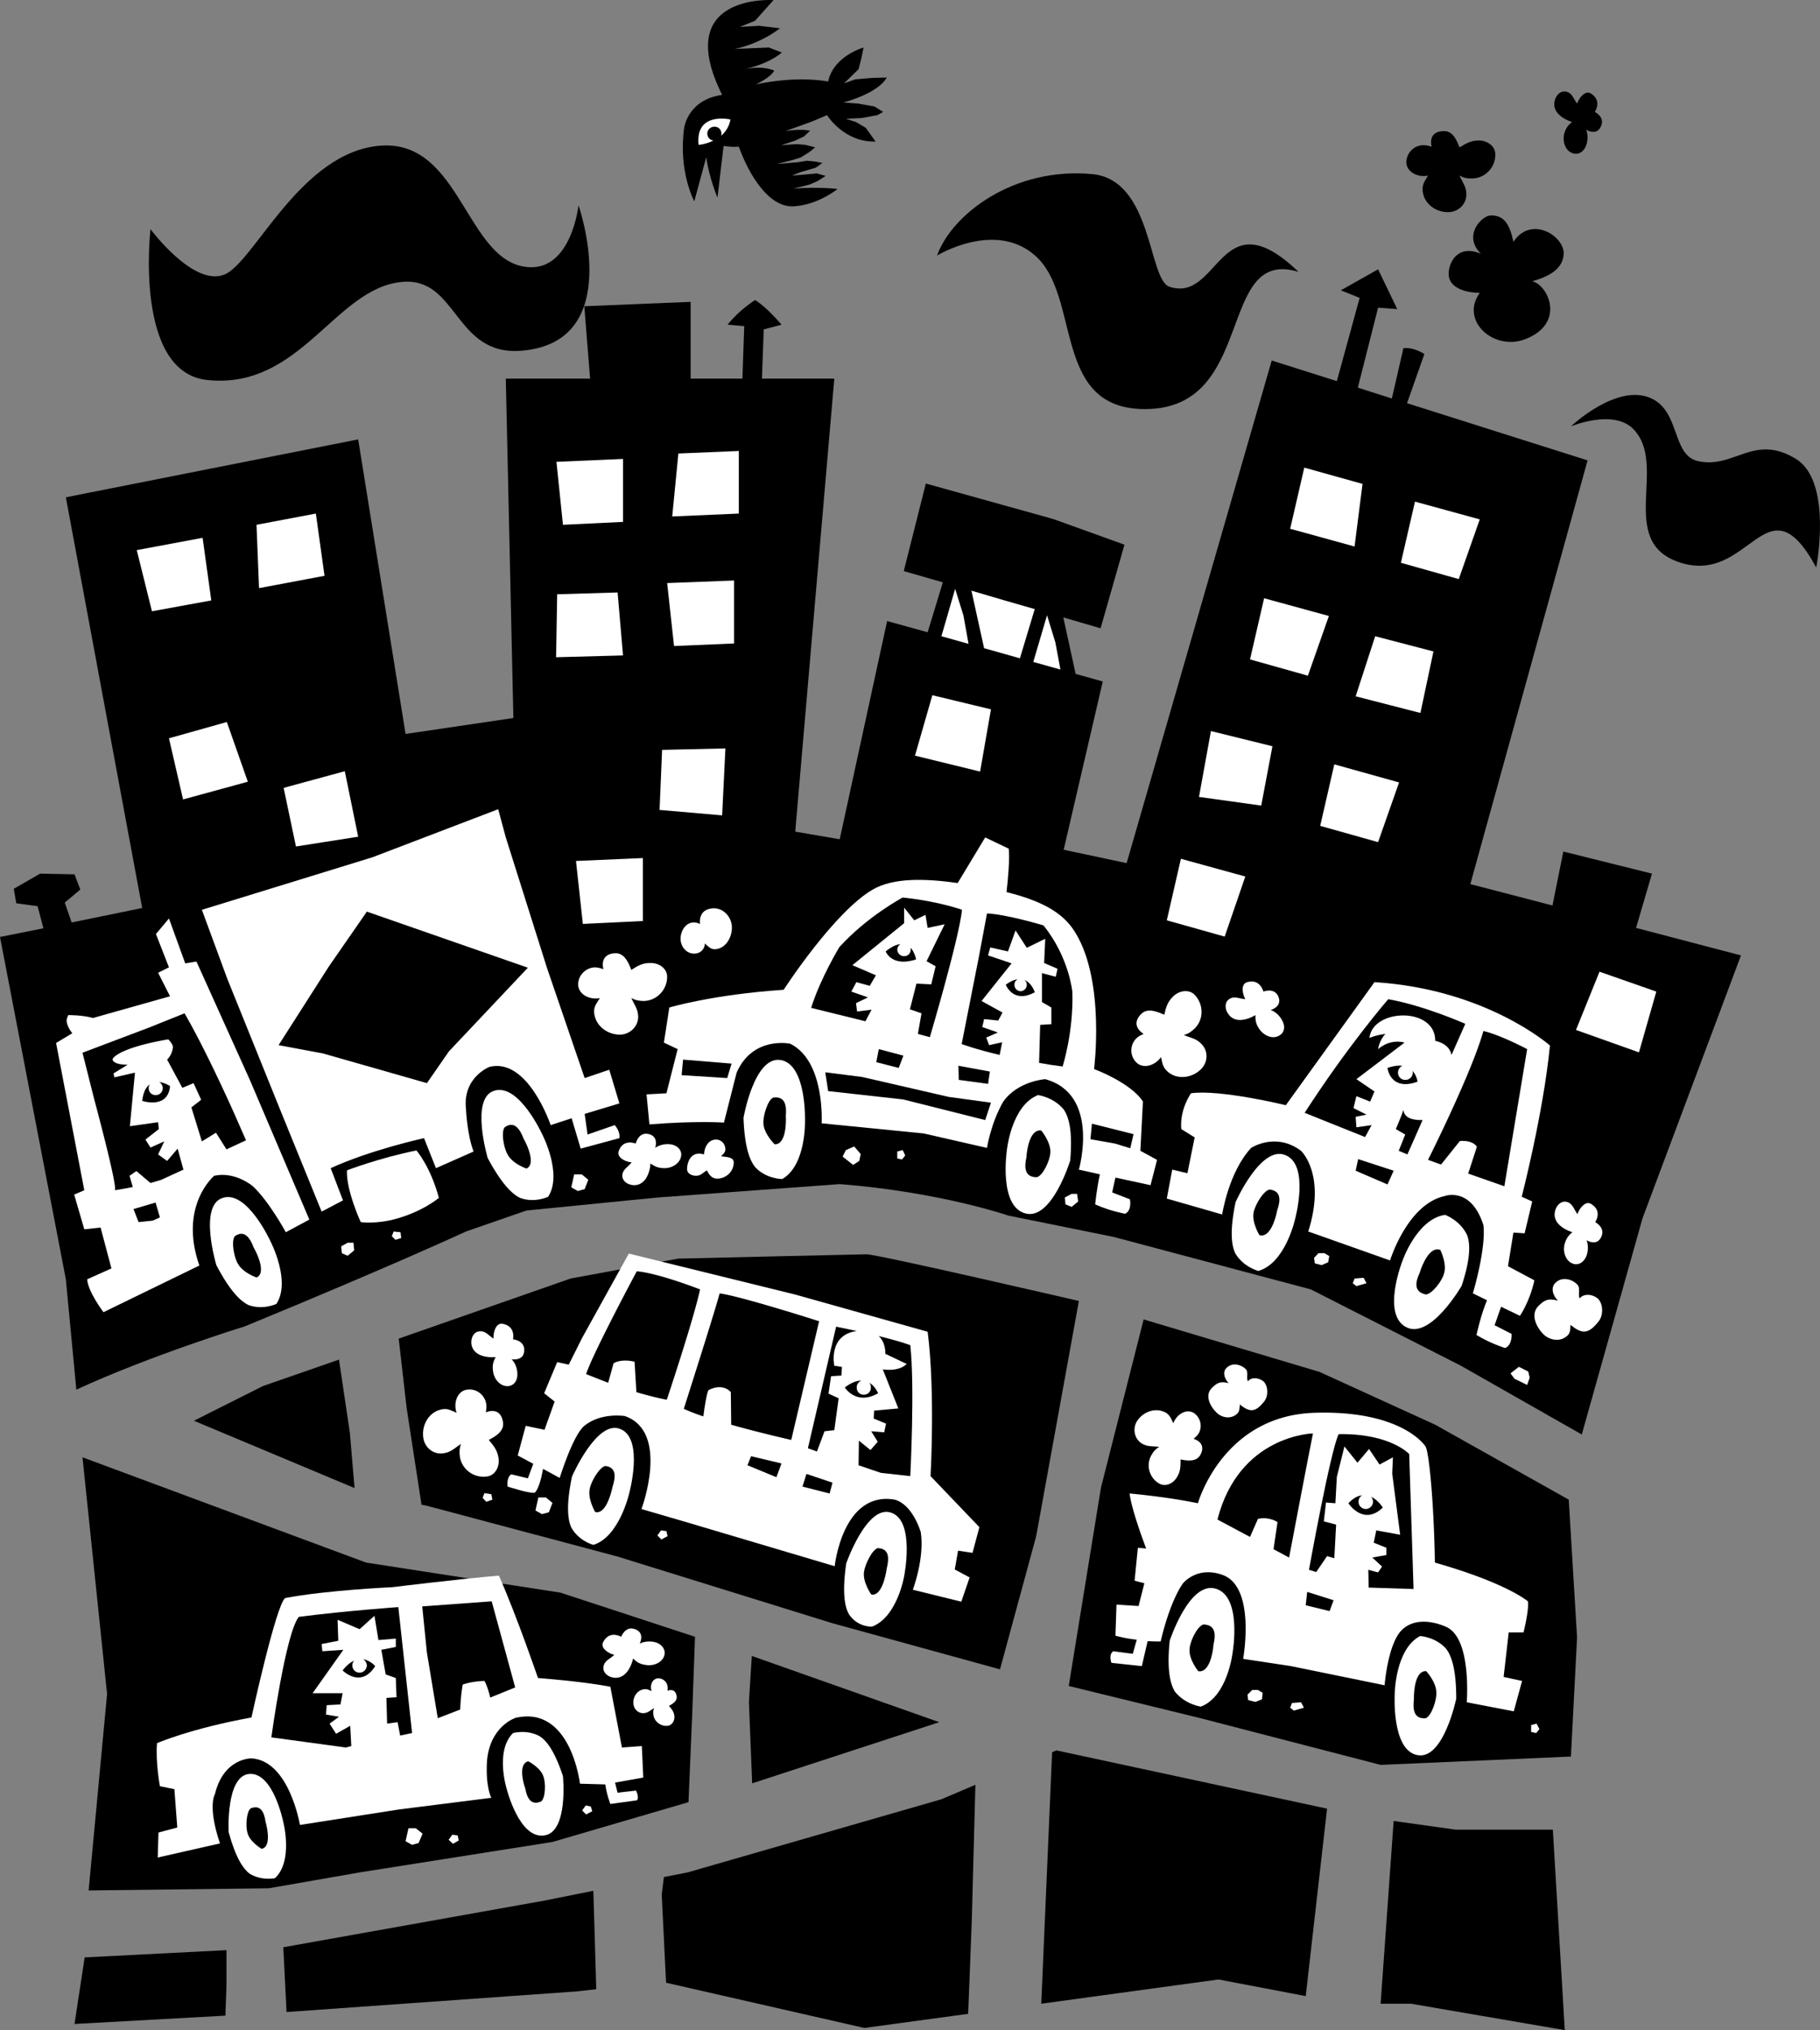 <svg xmlns="http://www.w3.org/2000/svg" width="503.042" height="561.029"><rect width="100%" height="100%" fill="#808080" stroke="none"/><path d="M434.2 117.826s12.796-12.172 22.3-7.7c7.938 3.755 5.59 15.657 12.8 17.301 10.04 2.239 15.438-7.757 27.098-.601 10.223 6.312 5.602 30 5.602 30-13.848-25.473-18.34 5.621-38.3-1.598-16.645-5.972-2.688-26.75-12.2-36.601-5.504-5.739-17.3-.801-17.3-.801M259 70.627c4.04-11.34 21.156-24.602 43-22.5 16.563 1.656 15.36 29.097 21.2 31.101 13.87 4.664 13.87-25.078 35.698-4.101-23.109-7.07-11.132 39.152-43.699 37.902-24.336-1-16.43-31.273-29.101-42.402-11.075-9.809-27.098 0-27.098 0M41.598 63.326s11.746 15.86 20.3 12.601c8.239-3.039 21.192-34.402 43.7-35.699 21.925-1.242 23.277 32.328 40.402 33.598 11.957.91 13.898-17.098 13.898-17.098s13.247 37.887-15.8 40.2c-18.645 1.515-17.555-20.665-33.2-19-18.398 1.902-27.808 29.718-53.5 27.101-20.464-2.004-15.8-41.703-15.8-41.703"/><path d="m369.5 105.326 6.3-23-5.202-2.098 10.3-5.8 5.301 11-5.3-.399-5.598 22.098 9.398 3 3.2-13.899c2.773-.375 5.8 1.598 5.8 1.598l-4.8 13.601 49.902 15.801-32.403 117.098 22.7 5.902 3-14.902 24.5 6.101-4.399 15 29 7.602L454 336.627l-16.8 59.8-33.4-19-41.5-21.101-54.5-14.5-29.1-5.899s-18.97-6.535-46.602-8.699l-50.297 3.7-36.301 3.601-16.7 5.797s-20.417 9.465-61.1 26.203c0 0-26.22 8.082-46.602 17.5l-2.899-30.5L0 258.927l12-2.398-1.602-6.102-5.898-.8-.7-4 7.298-4.2 9.5.2 1.601 4.199-4.3 3.601 1.902 5.5 19.5-4-21.102-113.5 80.801-16 13.098 81.399 29.8-4.399-2.097-93.8h23.297l-1.598-20 29.398-1.2v21.2H205.2l.5-14.5-4.601-.399c3.304-4.164 7.601-6.8 7.601-6.8 3.383 2.038 7.301 6.8 7.301 6.8l-4.902 1.301-.5 13.598h20L219.8 229.826l12.297 2.101 13.101-60.3 11.2 3.101 4.199-13.8-10.797-3.102 6.097-24.2 35.2 9.801 19.703 7.102-6.602 23.098-10.3-3 3.402 15.601 7.5 2.098-10.801 46.5 17.398 3.703L351.5 99.627l18 5.699"/><path fill="#fff" d="m260.2 175.826 7.5 2.101-1.4-7.8-2.3-7.399-3.8 13.098m11.8 3.301 9.898 2.8L286 168.326l-8.7-2.5-8.8-2.598 3.5 15.899m13.598 3.8 7.5 2.102-1.399-7.5-2.3-7.5-3.801 12.898"/><path d="m23.398 540.927 39.2-2v9.7l-.297 8.402-41.703 2.297 2.8-18.399m54.902-2.8 72.2-12.899 13.5-2.699.398 13.297.403 13.902-5.403.598-80.199 5.703-.898-17.902M183.5 518.728l6.598-1.3 70.101-20.2 9.399-4-1 37.598-1 25.703-28.7 3.898-54.8-12.5-1.2-24.398.602-4.8m107.3-34.501 1.2-.5 74.8 16.098-5.902 51.8-24.097-4.597-49 6.7 3-69.5m94.399 18.999 17.1 2.399h26.9l3.3 55.402-42.5-7.3h-8.402l3.601-50.5m-125.601-27.302-51.7 16.899-.898-22.5.8-12.7 51.798 18.301M190.3 498.029l-37.6 11-53.2 8.398-25.2 4.399-49.8.601 5.098-54.3-6.797-65.399 78.398 29.098 53.7 8.3 37.199 12.2-.797 22-1 23.703m125.797-133.402 48.601 14.5 32 14.601 36.899 20.7 2.3 38.101-1.699 32.898-52.601 2.301-49.797-12.902-36.403-8.899 8.903-54.8 11.797-46.5m-262.5 28 19.101-9.598 21-7.3 3 20.198L98 411.228l-44.402-18.601m56.602-22.7 47.5-16.601 29.698-5.5s48.758-1.164 52.102-1.2c3.266.036 58.7 12.903 58.7 12.903l-11.802 65-10 36.797-46.5-12.797-59.3-18.402-52.598-14-1.5-.301-4.102-26.7-2.199-19.199m89.399-343.699C185.566-1.924 213.8.03 213.8.03l-5.102 5.7-4.199 1.698 5.3-.3 5.798.699C209.312 12.536 203 13.529 203 13.529l9.5-.402 3.598 1.402c-3.621 3.043-9.29 4.395-10.399 4.598 5.516-1.114 8.301.402 8.301.402-1.02 1.945-5.102 3.797-5.102 3.797 11.891-2.54 20-.797 20-.797 1.477-7.074 9.801-9.402 9.801-9.402l-.699 3.3-.7 2.7-4 3.902 3.098-1.102 4.7-.398 4-.102c-2.485 4.477-12 6.899-12 6.899l4.101.3 4.5.801 2.399 1.5-1.598.899-4.402.8-4.297.2 2.797.902 2.703 1.598 2.699 3.8c-8.8.223-13.402-7.3-13.402-7.3l-4.297 1.8-7.203 2.602c4.41-.722 6.8-.101 6.8-.101l-1.699 1.601-2.601 1.2-3.7 1.199 4.301-.301 2.399.203 2.703.7-1.602 1.3-2.398 1.5-2.602.797-4 1 5.899-.5 2.402-.399 2.2.2 2.1.402-1.8 1.297-4.402 1.3-2.2.903 3.602-.3 3.3-.302 2.4.7-2.2 1.402-2.3 1-4.4 1.098c7.153-.559 12.2.101 12.2.101s-5.387 4.418-12.2 4.801c-6.82.3-12.25-8.625-15.1-16.5-1.04.102-2.442.082-4.2-.203l-1.7 14.3s-2.386-5.785-3.1-11.199l-3.302 12.2s-4.468-8.149-2.8-20.301c0 0 1.007-7.809 10.5-9.098"/><path fill="#fff" d="M201.898 33.029s-9.789-2.3-8.8 7c0 0 2.02-.129 4.101-1.203-.937-.078-1.687-.899-1.699-1.899a1.905 1.905 0 0 1 2-1.898c1.043-.05 1.914.824 1.898 1.898.016.2-.011.387-.097.602 1.218-1.059 2.218-2.48 2.597-4.5"/><path d="M395.7 40.529c-.13-.352-1.032-4.148 3.198-4.3 2.528-.157 3.625 2.21 4.5 4.5 1.895-1.13 3.18-1.903 5.403-1.903 2.285 0 4.539 1.547 4.5 3.902.039 3.567-2.86 6.594-6.5 6.598-1.317-.004-2.153-.133-3.403-.797.93 2.016 1.895 3.047 1.903 5.2-.008 2.804-2.328 4.929-5.102 4.898-3.664.03-7.011-2.739-7-6.399-.011-1.554.762-2.394 1.5-3.699-2.734.598-5.953-.945-6-3.703.047-2.586 2.172-4.711 4.7-4.7.949-.011 1.464.18 2.3.403M409.3 70.127c-5.136-5.137.38-10.645 2.798-10.598 3.75-.047 5.207 2.64 6.203 7.297 4.87-7.348 13.855-1.703 13.898 3.101-.043 4.54-4.363 6.567-8.699 7.801 4.336.973 9.414 11.555-1.902 16-8.801 3.371-18.137-5.152-12.598-12.8-3.906-.024-8.578-1.348-8.602-5.2.024-3.465 2.711-8.27 8.903-5.601m29.097-34.301s.895 1.879 0 4.402c-.562 1.488-1.87 2.586-3.398 2.2-2.238-.481-3.156-3.075-2.7-5.301.41-1.536.942-2.403 2.2-3.399-2.855-.96-5.5-2.957-4.8-5.8.327-1.614 1.632-2.965 3.198-2.602 1.696.39 1.989 1.98 3 3.3.59-1.679 2.29-3.73 3.801-2.8 3.258 2.02 1.102 5.101 1.102 5.101s2.719 1.344 1.797 3.7c-1.141 3.218-4.2 1.199-4.2 1.199"/><path fill="#fff" d="m159.2 237.927 18.5-.8v17.402l-16.602.797-1.899-17.399m41.301-31.101-.902 18.5-17.297-1.5.699-16.598 17.5-.402m-28.3-25.699-18.5.5.3-17.399 16.7-.5 1.5 17.399m-18.4-53.5 18.4-.801v17.402l-16.602.801-1.797-17.402m33.699-2.301 16.7-.7v17.301l-18.4.801 1.7-17.402m-3.102 35.801 18.5-.7v17.399l-16.597.703-1.903-17.402M37.8 152.029l18.2-3.402 2.398 17.3-16.398 3-4.2-16.898m33.098-7 16.403-3.102 2.398 17.2-18.101 3.402-.7-17.5M95.3 213.127l3.7 18.101-17.2 2.7-3.402-16.2 16.903-4.601M68.5 216.029l-17.902 4.898-3.899-16.898 16-4.5 5.801 16.5m202.398-2.801-18-4.402 4.801-16.7 16.2 3.903-3 17.2m115.801 2.999-17.9-5-3.902 17 16 4.5 5.801-16.5M334.7 202.029l-3.302 18.2 17.2 2.398 3.101-16.399-17-4.199m40.001-9.602 17.898 4.602 3.601-17-16.101-4.203-5.399 16.601M409 143.529l-17.902-4.902-3.899 16.902 16 4.5 5.801-16.5m-32.402-9.801-16.098-4.5-3.902 16.899 17.8 4.902 2.2-17.3m-9.298 36.499-17.902-4.902-3.898 16.902 16 4.5 5.8-16.5m-23.1 72-17.802-4.902-3.898 17 16 4.5 5.7-16.598M453 290.826l-17.402-6.2 6.5-16.097 15.703 5.5L453 290.826m-253.7 28.703c1.516.25 3.512.184 3.5 1.7.012 2.542-2.113 4.472-4.6 4.5-1.438-.028-2.212-1.06-2.802-2.302-1.086.602-1.664 1.504-3 1.5-1.175.004-2.46-.578-2.5-1.8.04-2.383 1.325-5.153 4.7-4.098.039-2.02 1.261-4.145 3.3-4.102 1.504-.043 2.598 1.247 2.602 2.7-.004.863-.648 1.316-1.2 1.902m-32.5-51.703c-.167-.39-1.07-4.188 3.2-4.399 2.488-.097 3.586 2.27 4.5 4.602 1.852-1.172 3.14-1.945 5.3-1.902 2.348-.043 4.602 1.504 4.598 3.8.004 3.625-2.894 6.653-6.5 6.7-1.351-.047-2.187-.176-3.398-.801.887 1.976 1.852 3.008 1.898 5.203-.046 2.762-2.363 4.887-5.097 4.898-3.703-.011-7.051-2.78-7.102-6.5.051-1.496.82-2.335 1.602-3.601-2.778.558-5.996-.984-6-3.797.004-2.531 2.129-4.656 4.699-4.703.91.047 1.422.238 2.3.5m14.298 49.402s1.566-1.312 4.203-1c1.597.203 2.96 1.23 3 2.801-.04 2.293-2.356 3.777-4.602 3.797-1.617-.02-2.582-.344-3.898-1.297-.23 2.95-1.582 5.977-4.5 6-1.653-.023-3.262-.992-3.301-2.602.04-1.738 1.52-2.382 2.598-3.699-1.786-.164-4.168-1.351-3.598-3.101 1.23-3.563 4.7-2.098 4.7-2.098s.718-3.012 3.198-2.703c3.414.45 2.2 3.902 2.2 3.902m12.402-61.902s-.73-3.856 3.3-4.297c2.97-.336 5.497 2.309 5.5 5.297-.003 2.933-1.87 5.96-4.8 6-1.254-.04-1.77-.875-2.7-1.598.028 1.621-1.323 2.844-2.902 2.801-2.156.043-3.765-1.887-3.8-4.102.035-2.226 1.453-4.546 3.703-4.5.71-.046 1.097.211 1.699.399m-99 91-.2-1.899 1.798-1h1.601l.2 2.102-1.801 1.5-1.598-.703m13.8-4.699.5-1.301 1.9.203.198 1.598-1.597.5-1-1m50.399-17.098h2.1l1.798 1.5-1 2.598-1.899.5-1.8-1 .8-3.598M55.8 251.427l47.098-14.5 34.801-13.3 2.102 7.8 11.398 36.102 10.399 30.398 6.8-2.3 2.801 9.3-9.601 2.899.8 5.703 7.5-2.602s1.563 1.575 1.301 3.602l-10.699 2.898-2.5-8.398-5.8 1.898s-6.235-18.703-16.9-16.101c0 0-7.491 2.871-6.5 11.703 0 0 .298 7.004 2.098 11.7l-10.398 4.597-3.3-8.297s-14.63 3.188-25.802 8.297l3.403 8.902-5.903 3.098-11.199-27.5-14.898-36.899-7-19M47 275.326l-3.3-6.5 3-1.5-3.602-9.2 3.601-4.3 4.5 12.402 3.102-.5 14.797 32.801 16.402 38.5-6.5 3.5s-4.605-8.492-9.102-12.703c0 0-4.882-4.195-10.699-2.899 0 0-9.863 8.239-4.101 24.801l-26.5 12.899s-4.32-5.696-4.5-9.098l6.703-3-3-11.3-4.5.5-2.801-9.602 2.8-1.2-7.8-40.699 4.5-2.699s-1.383-1.512-1.602-3.402c0 0 .059-.856.5-1.598 0 0 3.766-.066 6.801.797l21.301-6"/><path fill="#fff" d="M61.598 331.029c6.722-2.172 13.203 12.098 13.203 12.098s5.687 10.965 1.597 17.199c0 0-3.699 1.816-7.8.3-2.078-1.062-4.977-3.702-8.797-11 0 0-5-16.585 1.797-18.597m34.3-7.602s8.797-3.39 19.2-5.5c0 0 3.89 4.426 6.203 13.102 0 0-4.696 4.07-13 6.098 0 0-4.633 1.129-8.602.601 0 0-4.078-8.87-3.8-14.3m40.699-22.001c6.808-2.171 13.3 12.102 13.3 12.102s5.676 10.965 1.602 17.2c0 0-3.715 1.812-7.8.3-2.098-1.063-4.993-3.703-8.9-11 0 0-4.913-16.586 1.798-18.602"/><path d="M39.3 304.228s7.126 2.422 7.7-4.101c0 0-1.414-.934-3-1.098.57.332.973.969 1 1.7-.027 1.073-.898 1.945-2 1.898-1.047.047-1.918-.825-1.902-1.899-.016-.426.125-.82.402-1.101-1.059.644-1.89 2.03-2.2 4.601"/><path d="m22.8 290.927 3.2 12.7s6.738 24.949 5.7 25.3c.222-.046 2.288-.324 5-.898l-.9-3.102 1.9-1.3 3.898 3.3a69.91 69.91 0 0 0 3-.898l6.101-2.8-1.601-5.802-2.899 3.399-2.5-1.797 1.7-3.602-3.801 1.7-1.399-2.2 3.7-2.898-.2-1.902-7.8 1.101 1.402-14.8-5.703 1.3-.2-1.101 3.903-2.399s-3.75.14-4.203-1.402c.132-1.047 3.847-3.633 15.402-5.598 0 0 1.219 1.156 1.3 2.098 0 0-.081 1.969-1.6 3.5l4.198 7.8 3.102-1.3 2.098 4.601-2.7 2.102 2.903 9.398 3.898-2.398 2.899 4.598 5.402-2.5-3.3-7.5s-7.606-17.141-13.7-27.598l-9.7 3.898-18.5 7m14.098 43.2 1.403 3.601 3.898-.402 2-.899L43 332.326l-6.102 1.8M77 288.826l12.3 2.3 28.7 8.2 6.098-8.797 21.8-23.102-44.5-15.5-10.597 15.301L77 288.826m-12.102 52.801c-1.02 1.265-.246 5.707.801 7.5 1.336 2.586 5.2 3.902 5.2 3.902 2.574-1.063.515-6.016-.801-8.3-1.004-2.673-2.547-4.93-5.2-3.102m74.602-30.098c-1.047 1.254-.273 5.695.8 7.5 1.31 2.574 5.2 3.898 5.2 3.898 2.547-1.066.484-6.023-.8-8.3-1.032-2.684-2.575-4.934-5.2-3.098"/><path fill="#fff" d="m294.5 332.826-.2-1.899 1.9-1h1.5l.3 2.102-1.8 1.5-1.7-.703m-61.602-13.199.903-1.801 2.297-1 1.8 2.101-.398 1.899-1.7 1.101-2.902-2.3m16.402.8-1.3-.3v-1.899l1.5-.402.7 1.5-.9 1.101"/><path fill="#fff" d="M216.598 273.529s14.015-21.695 24.8-27.8c5.586-3.13 14-3.02 23.301-1.7l7.602-12.602 6.5 3.102c.32 2.625-.16 8.223-.602 12 10.824 2.703 16.13 6.246 19.2 11.5 8.074 13.504 5 37.398 5 37.398 11.144 4.41 13.5 9 13.5 9l-.7 13.602 4.602 2.5-1.801 7-9.7-2.102-.902 4.102 4.903 1.898s.668 2.97-1.301 4c0 0-4.305-.773-8.3-2.601 0 0 .421-4.281 1.3-8.297l-5.8-1.3s6-20.813-9.302-25c0 0-7.546.484-11.597 6.198-3.48 6.032-4.5 12.801-4.5 12.801l-17.5-4-28.203-2.8s1.035-17.204-8.7-22c0 0-10.304-2.223-14.8 8l-3.5 13.8s-7.575-.535-20.598.5l-.8-8.3 5.5-.301 3.1-12.2-3.8-1.8 1.5-9.7s11.86-3.578 31.598-4.898"/><path d="m264.898 294.529.102 3.898 8.098 1.102.5-3.402-8.7-1.598"/><path fill="#fff" d="M215.7 292.927c7.284 1.102 6.8 16.801 6.8 16.801s.352 12.317-6.3 16.098c0 0-4.298.035-7.4-3.2-1.5-1.788-3.007-5.429-3.3-13.699 0 0 2.938-17.066 10.2-16m67.698 42.399c-7.441-1.961-5.097-17.5-5.097-17.5s1.207-12.254 8.597-15.2c0 0 4.38.544 7.2 4.102 1.32 2.012 2.425 5.817 1.703 14 0 0-5.094 16.63-12.403 14.598"/><path d="M278 272.127s1.98 5.336 8 2.101c0 0-.766-2.629-2.902-3.402.441.281.707.777.703 1.3a1.788 1.788 0 0 1-1.703 1.801c-.977-.039-1.75-.816-1.7-1.8-.05-.657.356-1.25.903-1.5-.903.097-2.008.558-3.301 1.5m-33.2-9.2s1.641 4.422 8.4 2.2c0 0-.333-1.899-1.5-3.2.023.184.042.336 0 .5a1.725 1.725 0 0 1-1.802 1.801c-1.027.043-1.855-.785-1.898-1.8.043-.649.367-1.215.898-1.5-1.109.066-2.437.652-4.097 2M188.8 292.826l-.402 4.3 8 .5 4.602.301 1.2-4-13.4-1.101m39.298 3.5.8 5.203 20.7 2.297 22.703 5.703 1.597-4.8-11.699-1.602-23.898-5.5-10.203-1.301m73.702 14.203-.402 4.297 6.801 1.203 4.2 1.297.902-3.899-11.5-2.898"/><path d="m272.8 252.427-2.202 11.801-4.797 24.301s3.812 1.434 10.5 3l.699-3.5-3.602.797-.8-2.098 3.203-1.402-4.301-1.5.5-2.2 3.898.403 1.2-2.203-5.797-3.2 8.297-10.398-6.5-2.199.601-2.203 4.899 1.101 2.101-5.8 3.102 4.8 5.097-2.5-.3 6.7 3.703 1.601-.5 2.2-3.801-1v8l2.598 1.5v4.601l-3.098.2-.3 10.5c2.027.374 4.19.702 6.5 1 0 0 3.05-9.497 2.698-20.602 0 0-.882-9.61-8-18.399 0 0-10.144-3.05-15.597-3.3M224.2 278.529l15 3.7 1.698-3.2-4 .5-.3-2.3 3.3-1.602-4.597-1.598 1.398-2.602 3.7 1 1.699-2.898-6.5-2.8 14.3-11.602v-4.301l2.801 3.5 3.102-1.5.597 3.601 4.7-1-5 10.2 2.5 1.402-1.2 5-4.097-.203-1.801 7.101 3.2 1.102-1 5.7 3.3.898s8.059-27.168 8.898-35.2c0 0-6.265-2.324-16.398-3.398 0 0-9.715 5.14-17.5 13.7 0 0-5.29 8.706-7.8 16.8m18.698 11.398-.699 3.602 6.2 1.598 1.3-3.399-6.8-1.8m43.699 35.398c1.718-.504 3.593-4.64 3.703-6.7.258-2.91-2.5-6.199-2.5-6.199-2.961-.492-3.957 4.786-4.102 7.399-.62 2.805-.52 5.543 2.899 5.5m-72.898-22c-1.512.687-2.813 5.015-2.7 7.101.117 2.895 3.098 5.801 3.098 5.801 2.918.149 3.254-5.21 3.101-7.902.246-2.781-.172-5.485-3.5-5"/><path fill="#fff" d="M316.098 285.728c-.395-.23-3.684-2.336-.797-5.402 1.762-1.852 4.195-.91 6.5.101.492-2.101.879-3.55 2.5-5.101 1.625-1.582 4.316-2.035 5.898-.399 2.535 2.625 2.551 6.817 0 9.301-1.015.957-1.707 1.446-3 1.801 2.004.844 3.41.914 4.899 2.5 1.957 1.977 1.765 5.117-.2 7-2.668 2.59-7 2.926-9.5.297-1.12-1.125-1.144-2.262-1.5-3.7-1.574 2.313-4.964 3.438-6.898 1.403-1.777-1.809-1.727-4.813.098-6.602.68-.628 1.183-.843 2-1.199m35.102-6.601s1.995.547 3.198 2.902c.809 1.41.747 3.117-.597 4-1.82 1.336-4.363.285-5.703-1.602-.875-1.277-1.164-2.253-1.098-3.898-2.59 1.523-5.844 2.152-7.5-.3-.965-1.294-1.098-3.165.2-4.102 1.445-.985 2.82-.141 4.5 0-.872-1.57-1.262-4.203.5-4.7 3.62-1.074 4.5 2.602 4.5 2.602s2.788-1.133 4 1.098c1.55 3.03-2 4-2 4m84.698 75.8c1.079 1.086.157 2.52.7 3.899 1.336-1.637 3.949-1.008 5.101.101 1.465 1.504 1.496 4.645.102 6.301-2.543 3.176-4.309 3.762-7.703.899-.141 1.152.008 2.109-.797 2.902-1.848 1.86-4.867 1.492-6.703-.3-2.18-2.223-3.578-5.61-1.399-7.802 1.54-1.527 2.555-2.265 5.399-1.5-1.391-1.39-2.09-3.562-.7-4.898 1.63-1.684 4.352-1.242 6 .398m2.602-12.199s.887 1.817 0 4.301c-.57 1.527-1.879 2.625-3.402 2.297-2.243-.543-3.16-3.133-2.7-5.297.407-1.598.938-2.469 2.2-3.5-2.86-.922-5.504-2.922-4.797-5.8.32-1.575 1.625-2.927 3.199-2.602 1.688.43 1.98 2.015 3 3.402.586-1.742 2.281-3.797 3.8-2.8 3.25 1.956 1.098 5 1.098 5s2.715 1.382 1.801 3.8c-1.144 3.156-4.199 1.2-4.199 1.2m-18.7 34.999-2.3 1.801 1.098 1.5 3.5 1.7.703-2-.403-1.7-2.597-1.3m-45.403-24.403-.5 1.3 1 .801 2.801-.8-.8-1.5-2.5.199m-10.001-7-1.199 1.3.2 1.5 1.902.5 1.797-.8.3-1.7-1.3-.8h-1.7m-9.098-27.098c6.81 2.75 2.598 17.899 2.598 17.899s-2.691 12.004-10.097 14.101c0 0-4.145-1.043-6.403-4.902-.992-2.129-1.57-6.027.102-14.098 0 0 7.023-15.87 13.8-13m33.298 47.5c-6.75-3.558-1-18.199-1-18.199s3.96-11.637 11.8-12.8c0 0 4.168 1.468 6.102 5.597.844 2.23 1.07 6.187-1.5 14 0 0-8.68 15.055-15.402 11.402"/><path fill="#fff" d="m414.898 361.127-1.8 5.101 4.703 2.399s.25 3.09-1.801 3.902c0 0-4.207-1.32-7.902-3.602 0 0 1.144-5.398 2.902-9.601l-3.902-1.899c3.93-13.793 2.902-18.898 2.902-18.898-3.445-10.719-10.7-8-10.7-8-10.35 2.266-15.1 17.797-15.1 17.797l-22.602-8c5.015-15.824-2-22.297-2-22.297-7.024-5.277-13.797-.8-13.797-.8-6.25 6.76-8 18.398-8 18.398l-15.301-4.399 1.5-8 4.2 1 2-9.902-3.7-2.297c-.48-5.535 2.7-9.902 2.7-9.902 8.062-1.125 26.198 3.3 26.198 3.3l24.5-34c30.875 1.895 48.5 17.5 48.5 17.5-1.8 18.586-7.8 41.801-7.8 41.801l2.902 1.301-2.102 8.797-3.097-.2-1.5 9.301 7.297 3.899c-1.32 6.031-4 9.8-4 9.8l-5.2-2.5"/><path d="M383.5 295.127s.723 6.53 8.3 3.8c0 0-.187-1.691-1.402-3 .059.157.079.32.102.5a2.037 2.037 0 0 1-2.102 2c-1.082.028-1.996-.882-2-2a2.122 2.122 0 0 1 1.2-1.898c-1.04-.125-2.41.02-4.098.598m-8.102 25.199-.699 3.203 8.801 3.797 1.7-3.797-9.802-3.203M410 284.927c-3.191 11.493-15.3 35.602-15.3 35.602l3.6 1.297 5.2-6.5c3.82-.281 4.7 1.601 4.7 1.601l-2.4 7.399 10 3.5 6.298-37.899s-7.504-3.984-12.098-5"/><path d="m360.598 307.529 16.703 6.7 1.797-3.302-4.2.602-.199-2.902 3-.598-3.601-1.8.8-3.302 3.801 1.5 1.2-2.8-5-3.399 13.3-10.101s-3.722-1.274-7.3 1.8c0 0 .265-2.312 2-4.199 0 0-2.243.215-4.399 1.098.883-8.156 18.234-8.668 18.2.8 2.745.637 4.112 2.09 4.5 3.903l3.8-8.602s-11.32-5.023-21.3-6.8c0 0-11.083 12.761-23.102 31.402"/><path fill="#fff" d="M397.3 300.326c-1.097.957-2.323 1.785-3.6 2.3-2 .91-2.09 4.153-.102 6l3.703-8.3"/><path d="M393.2 309.529c-2.036.07-5.098-.285-5.302-2.8-.476 1.55-2.097 5.3-2.097 5.3l2.597 1.5-1.8 4.5 2.402 1 4.2-9.5m.898 48.199c1.715-.101 4.468-3.707 5-5.699.945-2.77-1-6.602-1-6.602-2.778-1.136-4.934 3.782-5.7 6.301-1.199 2.59-1.714 5.278 1.7 6m-43.2-29c-1.675.324-3.988 4.211-4.398 6.301-.57 2.797 1.598 6.297 1.598 6.297 2.816.89 4.437-4.227 4.902-6.797.95-2.715 1.2-5.441-2.102-5.8"/><path fill="#fff" d="m184.2 423.127-1.5-.2-1 1.399 1.1 1.101 1.7-.898-.3-1.402m-50.802-9.2 1 1.102 1.7-.602-.297-1.5-1.903-.3-.5 1.3m15.402-.101-.8 3.601 1.8 1 1.9-.5 1-2.601-1.802-1.5h-2.097m-14.501-23.5c.325-.211 3.958-1.629 4.7 2.5.504 2.52-1.688 3.933-3.902 5.101 1.453 1.735 2.398 2.903 2.703 5.102.32 2.266-.895 4.71-3.203 5-3.559.535-6.957-1.914-7.5-5.5-.149-1.32-.137-2.168.3-3.5-1.82 1.203-2.707 2.3-4.898 2.598-2.719.394-5.145-1.606-5.5-4.301-.54-3.68 1.734-7.383 5.398-7.899 1.5-.21 2.438.438 3.801 1-.941-2.636.14-6.039 2.899-6.398 2.535-.383 4.937 1.426 5.3 4 .118.867 0 1.402-.097 2.297m7.097-14.699s1.54 1.367 1.602 4c.09 1.632-.71 3.14-2.3 3.402-2.227.34-4.055-1.715-4.4-3.902-.257-1.63-.089-2.633.7-4.098-3.004.25-6.203-.613-6.7-3.5-.218-1.625.481-3.367 2.098-3.602 1.692-.289 2.559 1.07 4 2-.09-1.859.711-4.398 2.5-4.101 3.743.652 2.903 4.3 2.903 4.3s3.02.243 3.097 2.801c.098 3.387-3.5 2.7-3.5 2.7M246.3 418.029c6.716 2.21 3.598 17.598 3.598 17.598s-1.906 11.277-8.898 13.902c0 0-4.008.215-6.402-3.5-1.094-2.004-1.883-5.84-.7-14 0 0 5.72-16.348 12.403-14M171.5 394.927c6.563 2.676 2.398 17.801 2.398 17.801s-2.734 12.028-9.898 14.2c0 0-3.98-1.012-6.102-4.801-.957-2.16-1.48-6.043.2-14.098 0 0 6.918-15.91 13.402-13.102"/><path fill="#fff" d="m150.5 395.127 2.8-7.801-2.902-2.297 3.602-8.602 3.2.7 3.698-7.399 12.903-23.3 45.898 11.3 36.7 10.301c2.128 16.55.8 39.898.8 39.898l13.5 14.102-1.898 7.098-4-.598-.903 5.2 4.102 2.198-2.3 6.7-13.4-3.301s3.29-8.652 2.2-15.899c0 0-2.164-7.617-7.2-9-14.413-2.488-16.6 18.399-16.6 18.399l-41.4-12.297-12-3.5s7.977-21.348-4.6-25.703c0 0-6.571-1.082-11.2 2.703-3.203 2.672-6.8 14.398-6.8 14.398l-4.602-2.5c-.38 2.059-1.063 5.227-2.2 6.5-.609.649-7.597-1.601-7.597-1.601s-.426-2.406 1-3.399l4.597 1.102 1.5-4-4.3-2.3 2.203-8.2 5.199 1.098"/><path d="M233.5 383.427s3.113 5.075 9.2 1.602c0 0-.74-1.89-2.4-2.902.247.359.427.789.4 1.3.081 1.063-.782 1.985-1.9 2a1.893 1.893 0 0 1-2-1.898c-.073-.91.509-1.703 1.298-2-1.22.008-2.758.496-4.598 1.898m-10.602 23.899-1.097 3.5 7.5 1.902.797-3-7.2-2.402m-15.3-4.899-1 2.5 8 3.301 1.402-3.8-8.402-2M193.5 356.326s-11.648-4.547-17.5-5c0 0-12.063 22.496-14 28.402 0 0 2.5 1.024 6.098 2.399l1.5-5.399c2.511-1.375 5.8-.402 5.8-.402l.5 8.402c2.766.805 5.672 1.57 8.403 2.098 0 0 7.387-22.09 9.199-30.5m32.898 8.801s-21.43-6.875-27.5-7.7C198 361.15 189 389.326 189 389.326c1.422.668 3.262 1.375 5.398 2.101.313-2.472 1.04-7.062 1.5-7.3 4.094-2.047 6.102.601 6.102.601l.098 9c8.21 2.313 16.601 4.2 16.601 4.2l7.7-32.801"/><path d="M251.598 371.728c-2.305-.836-5.512-1.71-8.7-2.5 2.02 1.91 1.801 4.899 1.801 4.899l5.899 2.8c-2.27 2.282-6.598 1.5-6.598 1.5l4.3 10.801-6.702.598-.098 2.203 3.398 1.398-.5 2.399-3.597-.297 1.797 2.898-2 2.301-3.2-2.601-.097 6.8 6.199 2.102 8.098.898s1.28-24.753 0-36.199M225.8 401.127l2.098-5.598 2.7-.3 1.203-8.802-2.801-1.3.7-4.801 2.898-.2.101-2.398-2.101-.3s-1.828-8.508 6.203-9.602c-3.278-.711-5.703-1.2-5.703-1.2l-7.797 33.602 2.5.899m16.797 26.699c-1.54.445-3.528 4.496-3.797 6.601-.375 2.836 2 6.2 2 6.2 2.683.629 3.93-4.594 4.297-7.2.672-2.765.746-5.496-2.5-5.601M167.3 405.127c-1.663.37-3.925 4.273-4.3 6.3-.613 2.856 1.5 6.399 1.5 6.399 2.652.793 4.262-4.328 4.8-6.899.872-2.718 1.137-5.437-2-5.8"/><path fill="#fff" d="m424.598 478.927.902-1.101-.8-1.5-1.5.402v1.899l1.398.3m-67.5-8.3-.5 1.3 1 .801 2.8-.8-.8-1.5-2.5.199m-11-3.598-1.297 1.297.199 1.5 2 .5 1.8-.7.2-1.8-1.3-.797h-1.602m45.702 18c-7.277-1.29-6.3-17-6.3-17s.133-12.285 7-15.902c0 0 4.21.183 7.2 3.5 1.437 1.863 2.812 5.558 2.8 13.8 0 0-3.516 16.985-10.7 15.602m-55.8-46c7.379 2.094 4.7 17.598 4.7 17.598s-1.356 12.222-8.802 15c0 0-4.363-.582-7.199-4.2-1.203-2.023-2.246-5.847-1.398-14 0 0 5.402-16.554 12.699-14.398"/><path fill="#fff" d="M331.098 415.427s6.761-24.238 32.3-25c22.497-.703 29.688 7.883 30.602 9.301.957 1.39 2.328 15.254 2.598 32.098 19.953 5.668 25.703 10.703 25.703 10.703.383 2.238-1.203 8.598-1.203 8.598H417l-1.402 12.3 5.101 1.102-2.3 8.398-13-2.5s1.406-17.238-5.399-20.699c0 0-7.453-3.832-12.3.5-4.09 3.602-5 15.5-5 15.5l-25.9-5.3-13.202-2s3.625-19.891-5.7-23.2C330.852 432.69 327 437.53 327 437.53s-3.422 4.266-6.2 16.098c0 0-1.421.02-3.6-.098l-1.602 6.898-8.399-.898s-.87-2.27.5-3.203l5.399.703 1.101-3.902a37.297 37.297 0 0 1-5.898-1.098l.297-8.602 6.101.399 1.602-6.297-2.703-.703.902-9.098 2.3.2s-3.882-10.016-4.6-15.2c0 0 10.234.883 18.898 2.7"/><path d="M372.7 415.427s4.093 6.372 9.5 1.2c0 0-1.22-2.035-3.2-3 .305.386.488.847.5 1.402-.012 1.066-.91 1.965-2 2-1.137-.035-2.035-.934-2-2-.035-.816.395-1.48 1-1.8-1.156.105-2.457.734-3.8 2.198m-11.4 24.5-.402 3.7 6.602 1.601 1.098-3-7.297-2.3"/><path d="M370 396.326c-2.316 4.793-8.2 37.5-8.2 37.5l2 .601 3-4.398 2 .598.5-9.301-3.402-.899.602-5.199 2.598.2.402-7.301 2.098-8.399 3.601 4.5 3.2-3.8 2.902 4.3 3.699-2-.2 4.5 2.2 16.899-6.602-1.2-.699 3.399 3.5 1.402v2l-3.898.7 2.699 2.5-1.102 1.601-2.699-.703.102 4.902 12.398.399-1.199-37.301s-5.207-5.742-19.5-5.5m-33.5 23.601 9 4.801 2.2-5c3.148-.672 5.398.899 5.398.899l-1.098 7.5 4.3 2.3s5.255-27.707 6.598-34.3c0 0-20.425.418-26.398 23.8m-3.902 29c-1.727.52-3.672 4.622-3.797 6.7-.328 2.886 2.398 6.199 2.398 6.199 2.926.566 4.016-4.695 4.2-7.297.671-2.8.62-5.54-2.801-5.602m61.5 25.899c1.562-.688 3.015-4.973 2.902-7 .059-2.957-2.8-6-2.8-6-2.934-.215-3.454 5.129-3.4 7.8-.34 2.794-.015 5.512 3.298 5.2"/><path fill="#fff" d="M329.898 397.627c.368.086 3.637 1.129 1.903 4.402-1.094 1.957-3.375 1.71-5.5 1.297 0 1.973 0 3.293-1 4.902-1.04 1.785-3.223 2.785-5 1.7-2.688-1.598-3.656-5.149-2-7.899.59-.984 1.062-1.555 2.097-2.203-1.906-.207-3.12.055-4.8-.899-2.051-1.293-2.602-4-1.399-6.101 1.711-2.746 5.309-4.016 8.102-2.399 1.137.743 1.418 1.704 2 2.899.851-2.379 3.476-4.102 5.597-2.899 1.903 1.215 2.543 3.778 1.403 5.7-.434.695-.813.996-1.403 1.5m14.402-19.301c.887.973.087 2.223.598 3.402 1.122-1.406 3.399-.86 4.403.098 1.27 1.316 1.297 4.047.097 5.5-2.222 2.75-3.761 3.262-6.699.8-.136.973-.011 1.81-.699 2.5-1.617 1.614-4.246 1.294-5.8-.3-1.938-1.899-3.153-4.844-1.302-6.7 1.383-1.382 2.266-2.023 4.7-1.398-1.168-1.168-1.778-3.058-.598-4.199 1.445-1.488 3.816-1.102 5.3.297M126.5 507.228l-1.5-.199-1 1.398 1.2 1.102 1.6-.902-.3-1.399m-13.602-2-.8 3.598 1.8 1 1.801-.5 1.102-2.598-1.903-1.5h-2m50.402-6-1.402-.3-1 1.398 1.102 1.101 1.7-.898-.4-1.3m13.5-45.001s1.75-1.047 4.298-.402c1.578.457 2.785 1.664 2.601 3.3-.355 2.192-2.855 3.337-5.101 3-1.582-.202-2.493-.656-3.598-1.8-.703 2.906-2.46 5.715-5.402 5.3-1.586-.222-3.047-1.402-2.797-3 .215-1.718 1.77-2.148 3-3.3-1.723-.414-3.918-1.926-3.102-3.5 1.711-3.434 5-1.5 5-1.5s1.07-2.883 3.5-2.2c3.301.887 1.602 4.102 1.602 4.102m7.699 13c.152-.066 2.121-.836 2.5 1.399.297 1.367-.89 2.136-2.102 2.8.797.907 1.309 1.54 1.5 2.7.149 1.254-.507 2.578-1.8 2.8-1.883.227-3.727-1.101-4-3-.098-.757-.094-1.218.203-1.898-1.047.61-1.528 1.207-2.703 1.398-1.48.184-2.793-.902-3-2.398-.282-1.957.953-3.96 2.902-4.203.848-.149 1.352.203 2.098.5-.516-1.422.07-3.266 1.601-3.5 1.336-.168 2.637.812 2.801 2.203.098.473.031.766 0 1.2m-34.102 39.999c-6.847 1.012-10.3-12.699-10.3-12.699s-3.38-10.563 1.703-15.602c0 0 3.824-1.09 7.398.899 1.813 1.172 4.07 3.937 6.399 11 0 0 1.574 15.535-5.2 16.402m-81.5-17c6.653-.523 9.403 13.301 9.403 13.301s2.808 10.77-2.301 15.5c0 0-3.723.836-7.102-1.3-1.671-1.337-3.73-4.227-5.699-11.403 0 0-.84-15.574 5.7-16.098"/><path fill="#fff" d="M78.8 441.627c11.247-2.172 29.598-3 29.598-3s19.27-2.368 29.5-3.2c4.918 11.094 10.801 28.301 10.801 28.301s11.653.836 20 2.399l3.2 16.8 5.5-.398.402 8.7-7.801 1.398.7 2.8s2.808-.367 5.1-.601c0 0 1 2.023.2 2.703l-7.3 1s-1-2.516-1.4-5.402l-7-.2s-2.491-21.734-17.8-18.199c0 0-7.113 2.238-7.902 12-.407 7.285 1.203 10.098 1.203 10.098l-25.403 3.203-27.5 4.297s-2.937-17.777-13.398-18.399c0 0-7.672-.175-10.102 9.899 0 0-2.101 3.27 1.403 13.601l-17.203 3.899.203-6.899L49 505.03l-.8-10.602-4-.8s-1.243-6.641-.802-11.899c0 0 9.13-4.008 26.102-7.101 0 0 6.742-30.938 9.3-33"/><path d="M94.7 461.627s5.062 5.113 9-1.2c0 0-1.317-1.546-3.302-1.898.582.39.957 1.02 1 1.7-.043 1.132-.933 2.023-2 2a1.937 1.937 0 0 1-2-2 1.787 1.787 0 0 1 .5-1.302c-1.007.434-2.093 1.278-3.199 2.7m22.001-17.7 1.3 12.801 3 18.098 6.2-2.399c.054-1.718.277-4.57.698-6.898 2.758-.965 6-1 6-1 .739 1.313 1.23 3.098 1.602 4.598l6.898-2.801-6.5-23.797-19.199 1.398"/><path d="M82.598 446.826c-3.657 4.437-7.598 33.3-7.598 33.3l20.598 2.801 1.5-.398-.297-5.602-3.903 2.2-1.8-2.801 2.601-1.899-3.601-.601.203-2.598 3.797-.199.601-3.102h-8.3l8.5-12-5.801.399-.2-2 4.602-.899-.2-5.8 6.098 2.601 4.102-3.699 1.098 6.7 4.8-.403v2.3l-4 .801 1.2 6.801 2.8 1 .2 5.301-2.797.2.199 7.097 2.898-.399.7 3.7 3.3-.7-3.8-34.8s-14.317 1-27.5 2.699"/><path fill="#fff" d="m102 486.228.398 3.301 9.903-.902v-4L102 486.228"/><path d="M149.598 497.826c1.187-1.008 1.285-5.094.601-6.899-.758-2.441-4.199-4.199-4.199-4.199-2.625.637-1.598 5.36-.8 7.598.476 2.52 1.519 4.75 4.398 3.5M69.3 499.728c-1.195.918-1.456 4.98-.902 6.801.653 2.5 3.903 4.398 3.903 4.398 2.543-.414 1.754-5.183 1.097-7.5-.37-2.5-1.285-4.785-4.097-3.699"/></svg>
